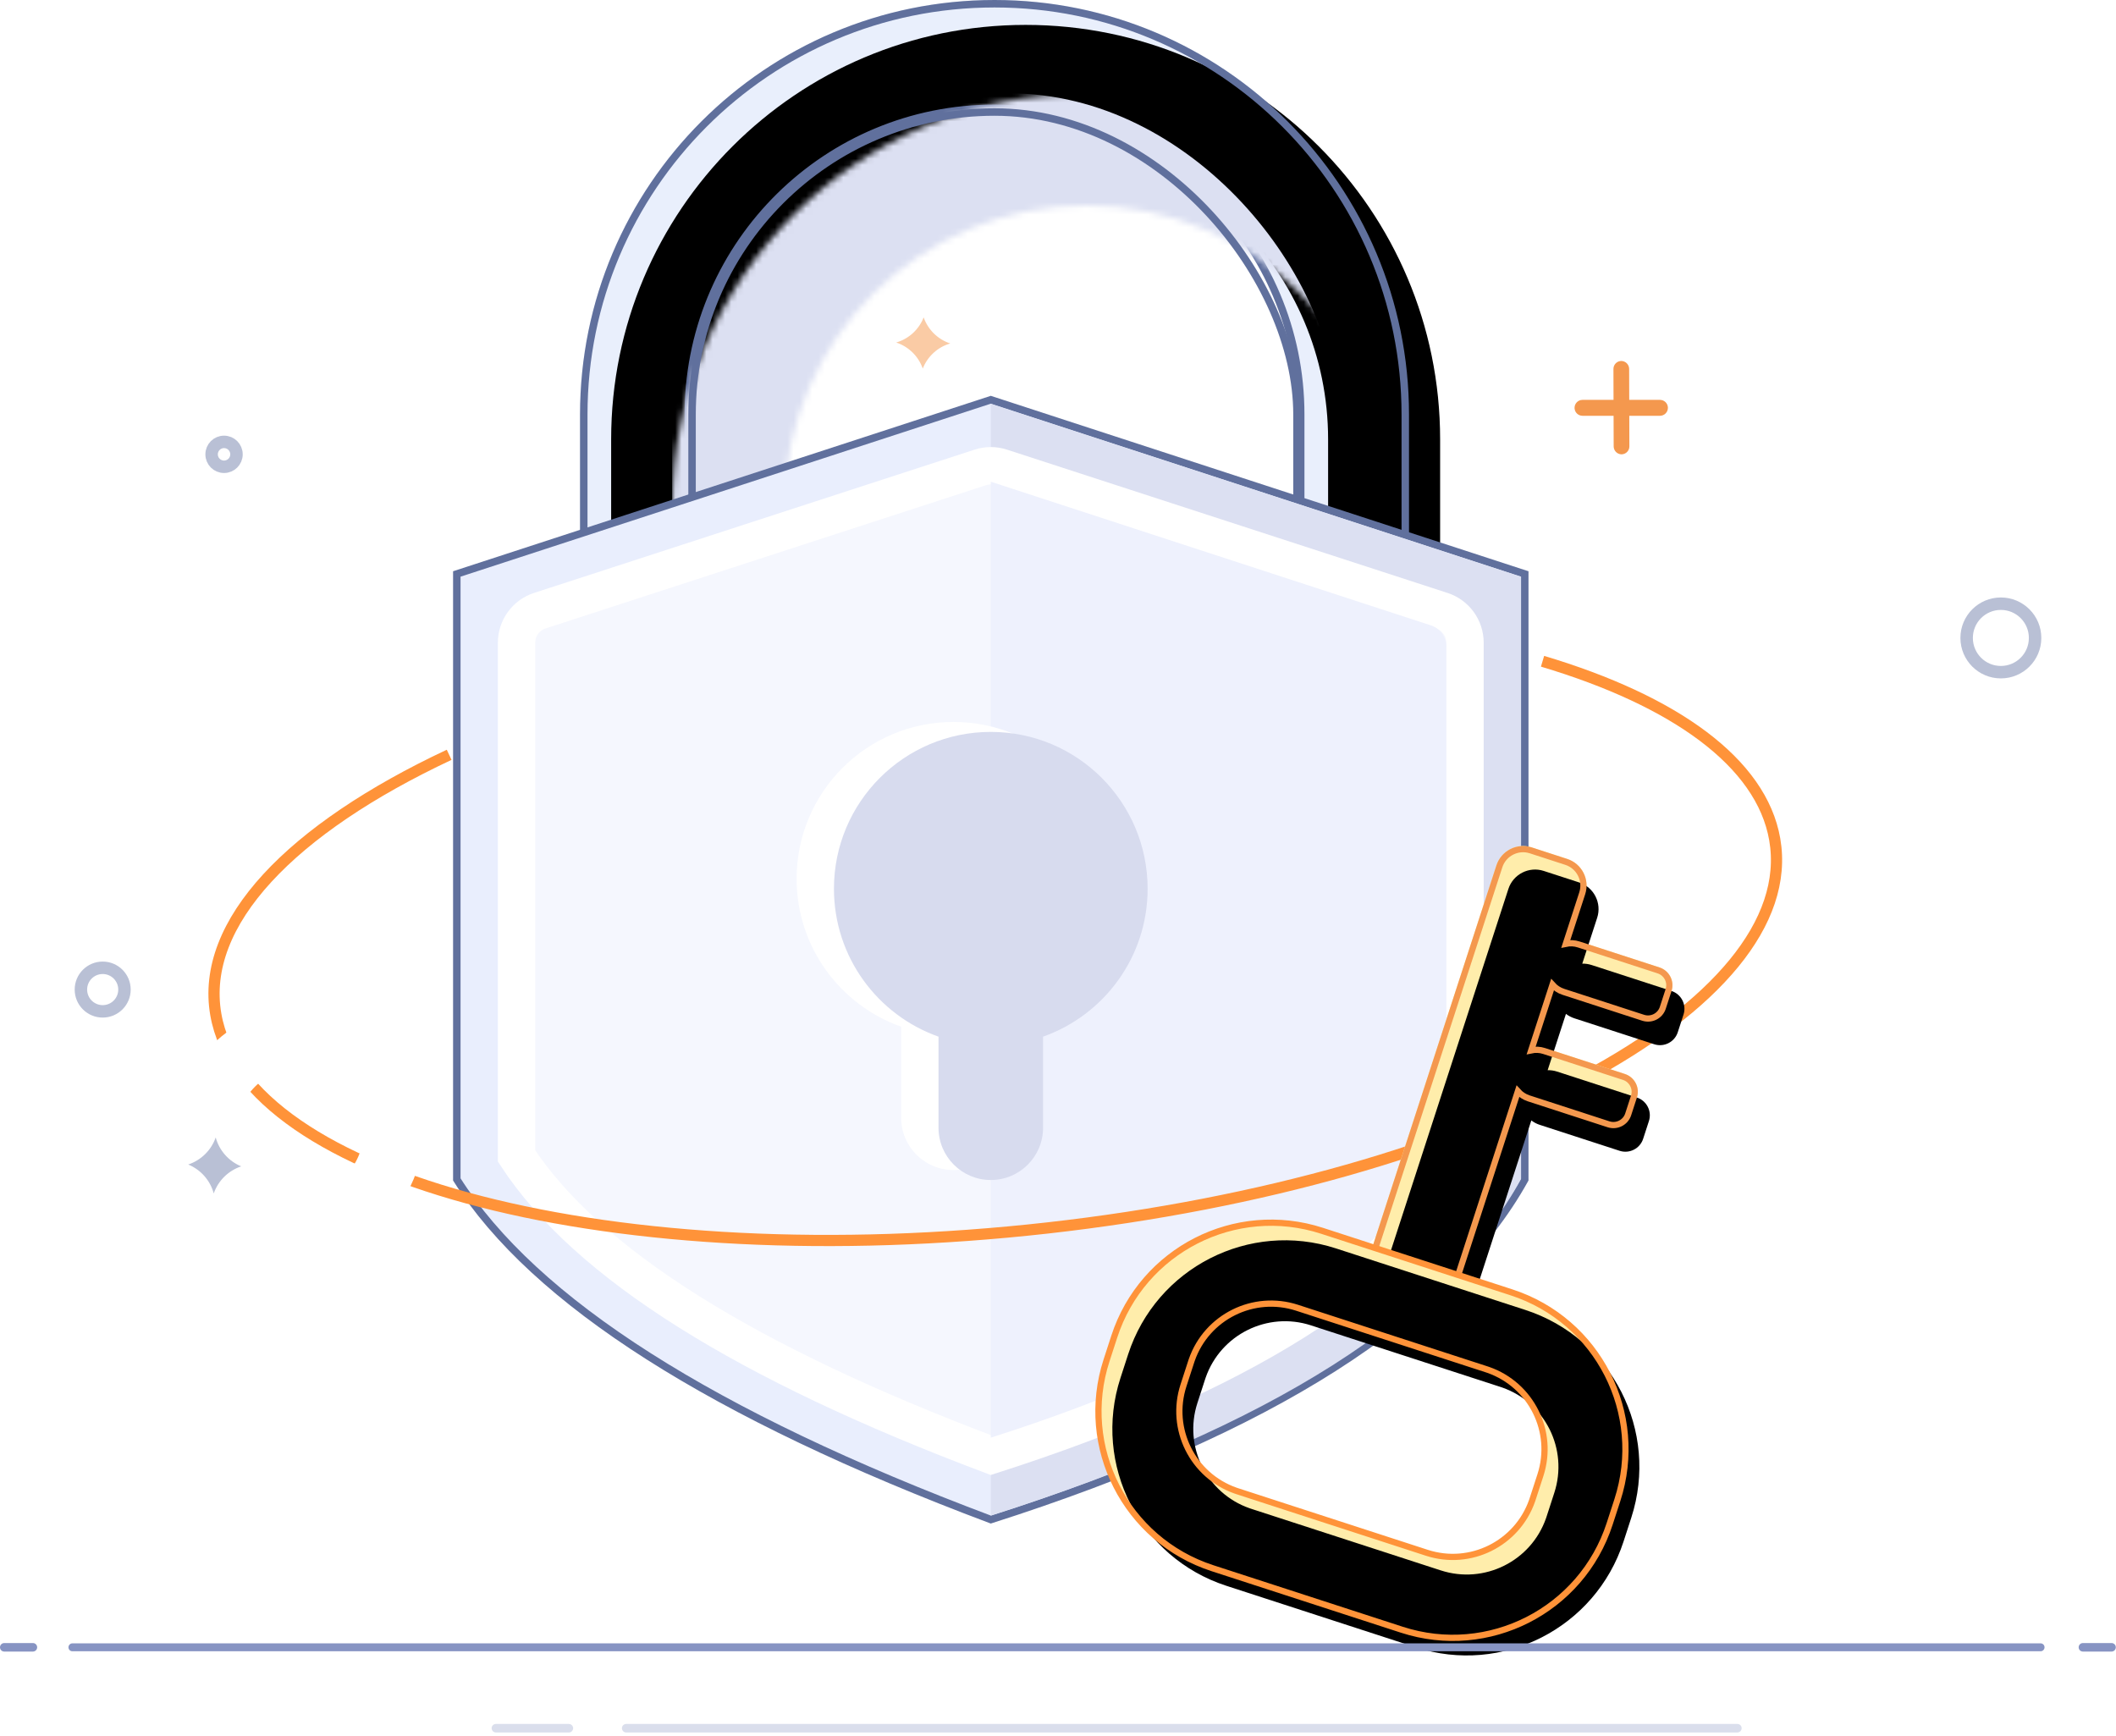 <?xml version="1.0" encoding="UTF-8"?>
<svg width="340px" height="279px" viewBox="0 0 340 279" version="1.1" xmlns="http://www.w3.org/2000/svg" xmlns:xlink="http://www.w3.org/1999/xlink">
    <!-- Generator: Sketch 62 (91390) - https://sketch.com -->
    <title>编组 8</title>
    <desc>Created with Sketch.</desc>
    <defs>
        <path d="M66.6,0 C103.382,0 133.2,29.818 133.2,66.6 L133.2,130.2 C133.2,166.982 103.382,196.8 66.6,196.8 C29.818,196.8 0,166.982 0,130.2 L0,66.6 C0,29.818 29.818,0 66.6,0 Z M66.6,18 C40.027,18 18.436,39.326 18.007,65.796 L18,66.6 L18,130.2 C18,157.041 39.759,178.8 66.6,178.8 C93.173,178.8 114.764,157.474 115.193,131.004 L115.2,130.2 L115.2,66.6 C115.2,39.759 93.441,18 66.6,18 Z" id="path-1"></path>
        <filter x="-1.9%" y="-1.3%" width="103.8%" height="102.5%" filterUnits="objectBoundingBox" id="filter-3">
            <feOffset dx="5" dy="4" in="SourceAlpha" result="shadowOffsetInner1"></feOffset>
            <feComposite in="shadowOffsetInner1" in2="SourceAlpha" operator="arithmetic" k2="-1" k3="1" result="shadowInnerInner1"></feComposite>
            <feColorMatrix values="0 0 0 0 1   0 0 0 0 1   0 0 0 0 1  0 0 0 1 0" type="matrix" in="shadowInnerInner1"></feColorMatrix>
        </filter>
        <path d="M45.5,2.84217094e-14 C47.985,2.84217094e-14 50,2.018 50,4.504 L50,12.257 C50.471,12.09 50.977,12 51.505,12 L64.991,12 C66.653,12 68,13.347 68,14.997 L68,18.003 C68,19.658 66.654,21 64.991,21 L51.505,21 C50.977,21 50.47,20.909 50,20.742 L50,30.257 C50.471,30.09 50.977,30 51.505,30 L64.991,30 C66.653,30 68,31.347 68,32.997 L68,36.003 C68,37.658 66.654,39 64.991,39 L51.505,39 C50.977,39 50.47,38.909 50,38.742 L50,69.496 C50,71.984 47.977,74 45.5,74 L39.5,74 C37.015,74 35,71.982 35,69.496 L35,4.504 C35,2.016 37.023,2.84217094e-14 39.5,2.84217094e-14 L45.5,2.84217094e-14 Z" id="path-4"></path>
        <filter x="-4.5%" y="-2.0%" width="109.1%" height="104.1%" filterUnits="objectBoundingBox" id="filter-5">
            <feOffset dx="3" dy="3" in="SourceAlpha" result="shadowOffsetInner1"></feOffset>
            <feComposite in="shadowOffsetInner1" in2="SourceAlpha" operator="arithmetic" k2="-1" k3="1" result="shadowInnerInner1"></feComposite>
            <feColorMatrix values="0 0 0 0 1   0 0 0 0 1   0 0 0 0 1  0 0 0 1 0" type="matrix" in="shadowInnerInner1"></feColorMatrix>
        </filter>
        <path d="M58.5,69 C73.136,69 85,80.864 85,95.5 L85,99.5 C85,114.136 73.136,126 58.5,126 L26.5,126 C11.864,126 0,114.136 0,99.5 L0,95.5 C0,80.864 11.864,69 26.5,69 L58.5,69 Z M58.5,82 L26.5,82 C19.148,82 13.168,87.877 13.003,95.19 L13,95.5 L13,99.5 C13,106.852 18.877,112.832 26.19,112.997 L26.5,113 L58.5,113 C65.852,113 71.832,107.123 71.997,99.81 L72,99.5 L72,95.5 C72,88.148 66.123,82.168 58.81,82.003 L58.5,82 Z" id="path-6"></path>
        <filter x="-2.4%" y="-3.5%" width="104.7%" height="107.0%" filterUnits="objectBoundingBox" id="filter-7">
            <feOffset dx="3" dy="2" in="SourceAlpha" result="shadowOffsetInner1"></feOffset>
            <feComposite in="shadowOffsetInner1" in2="SourceAlpha" operator="arithmetic" k2="-1" k3="1" result="shadowInnerInner1"></feComposite>
            <feColorMatrix values="0 0 0 0 1   0 0 0 0 1   0 0 0 0 1  0 0 0 1 0" type="matrix" in="shadowInnerInner1"></feColorMatrix>
        </filter>
    </defs>
    <g id="页面-1" stroke="none" stroke-width="1" fill="none" fill-rule="evenodd">
        <g id="云容器监控-未开通、有权开通" transform="translate(-898, -210)">
            <g id="编组-10" transform="translate(898, 210)">
                <g id="编组-8">
                    <g id="编组-7" transform="translate(12, 0)">
                        <g id="编组-5" transform="translate(21, 0)">
                            <g id="编组-4">
                                <g id="编组-3" transform="translate(60.2, 0)">
                                    <g id="矩形">
                                        <mask id="mask-2" fill="white">
                                            <use xlink:href="#path-1"></use>
                                        </mask>
                                        <g id="蒙版">
                                            <use fill="#E9EFFC" fill-rule="evenodd" xlink:href="#path-1"></use>
                                            <use fill="black" fill-opacity="1" filter="url(#filter-3)" xlink:href="#path-1"></use>
                                            <path stroke="#60709D" stroke-width="1.2" d="M132.6,130.2 C132.6,148.425 125.213,164.925 113.269,176.869 C101.325,188.813 84.825,196.2 66.6,196.2 C48.375,196.2 31.875,188.813 19.931,176.869 C7.987,164.925 0.6,148.425 0.6,130.2 L0.6,66.6 C0.6,48.375 7.987,31.875 19.931,19.931 C31.875,7.987 48.375,0.6 66.6,0.6 C84.825,0.6 101.325,7.987 113.269,19.931 C125.213,31.875 132.6,48.375 132.6,66.6 L132.6,130.2 Z M115.793,131.013 L115.8,130.205 L115.8,66.6 C115.8,53.014 110.293,40.714 101.39,31.81 C92.486,22.907 80.186,17.4 66.6,17.4 C53.161,17.4 40.981,22.788 32.101,31.522 C23.206,40.271 17.624,52.377 17.407,65.787 L17.4,66.595 L17.4,130.2 C17.4,143.786 22.907,156.086 31.81,164.99 C40.714,173.893 53.014,179.4 66.6,179.4 C80.039,179.4 92.219,174.012 101.099,165.278 C109.994,156.529 115.576,144.423 115.793,131.013 Z" stroke-linejoin="square"></path>
                                        </g>
                                        <rect fill="#DCE0F2" mask="url(#mask-2)" x="14.8" y="15" width="107" height="139.2" rx="52.8"></rect>
                                    </g>
                                    <rect id="矩形" stroke="#60709D" stroke-width="1.2" x="18" y="18" width="97.2" height="130.8" rx="48.6"></rect>
                                </g>
                                <g id="编组" transform="translate(39.8, 63.6)">
                                    <path d="M172.2,125.924 C159.918,148.048 131.294,166.233 86.414,180.564 C41.676,163.767 13.048,145.571 0.6,125.906 L0.6,28.623 L86.4,0.631 L172.2,28.623 L172.2,125.924 Z" id="矩形" stroke="#60709D" stroke-width="1.2" fill="#E9EEFD"></path>
                                    <path d="M86.4,1.288 L171.6,29.069 L171.6,125.849 C159.632,147.716 131.232,165.737 86.4,179.912 L86.4,1.288 Z" id="矩形" fill="#DCE0F2"></path>
                                    <path d="M162.6,122.238 C151.458,141.698 125.941,157.558 86.473,170.223 C47.085,155.395 21.548,139.478 10.2,122.144 L10.2,39.662 C10.2,38.493 10.576,37.39 11.231,36.489 C11.885,35.588 12.818,34.889 13.93,34.527 L84.73,11.498 C85.815,11.145 86.985,11.145 88.07,11.498 L158.87,34.527 C159.982,34.889 160.915,35.588 161.569,36.489 C162.224,37.39 162.6,38.493 162.6,39.662 L162.6,122.238 Z" id="矩形" stroke="#FFFFFF" stroke-width="6" fill="#F5F7FE"></path>
                                    <path d="M86.4,13.8 L157.117,36.884 C158.598,37.367 159.6,38.748 159.6,40.306 L159.6,120.675 L159.6,120.675 C149.171,139.587 124.771,155.162 86.4,167.4 L86.4,13.8 Z" id="矩形" fill="#EEF1FD"></path>
                                </g>
                                <path d="M38.159,124.357 C13.266,137.125 -0.934,152.731 2.143,167.357 C7.724,193.895 68.069,207.157 136.926,196.978 C205.783,186.799 257.077,157.034 251.496,130.495 C248.916,118.227 234.632,108.795 213.213,103.206" id="路径" stroke="#FF9339" stroke-width="1.8" transform="translate(126.819, 151.806) rotate(2) translate(-126.819, -151.806) "></path>
                                <circle id="Oval备份" stroke="#FFFFFF" stroke-width="9.6" cx="15.2" cy="181.8" r="15"></circle>
                            </g>
                            <g id="编组-2" transform="translate(95, 115.6)">
                                <path d="M25.2,0.4 C39.118,0.4 50.4,11.682 50.4,25.6 C50.4,36.572 43.388,45.906 33.6,49.366 L33.6,64 C33.6,68.639 29.839,72.4 25.2,72.4 C20.561,72.4 16.8,68.639 16.8,64 L16.801,49.366 C7.013,45.907 -2.27373675e-13,36.573 -2.27373675e-13,25.6 C-2.27373675e-13,11.682 11.282,0.4 25.2,0.4 Z" id="路径" fill="#FFFFFF"></path>
                                <path d="M31.2,2 C45.118,2 56.4,13.282 56.4,27.2 C56.4,38.172 49.388,47.506 39.6,50.966 L39.6,65.6 C39.6,70.239 35.839,74 31.2,74 C26.561,74 22.8,70.239 22.8,65.6 L22.801,50.966 C13.013,47.507 6,38.173 6,27.2 C6,13.282 17.282,2 31.2,2 Z" id="路径" fill="#D7DBEE"></path>
                            </g>
                        </g>
                        <path d="M22.501,191.519 C21.746,189.488 20.084,187.9 18,187.259 C20.084,186.618 21.746,185.03 22.501,183 C23.256,185.03 24.918,186.618 27.002,187.259 C24.918,187.9 23.256,189.488 22.501,191.519" id="Fill-28" fill="#B9C0D5" transform="translate(22.501, 187.259) rotate(-268) translate(-22.501, -187.259) "></path>
                        <path d="M136.343,59.22 C135.615,57.261 134.011,55.729 132,55.11 C134.011,54.492 135.615,52.959 136.343,51 C137.072,52.959 138.676,54.492 140.686,55.11 C138.676,55.729 137.072,57.261 136.343,59.22" id="Fill-32" fill="#FACBA5" transform="translate(136.343, 55.11) rotate(181) translate(-136.343, -55.11) "></path>
                        <path d="M248.507,58.001 L248.492,58 C249.197,58 249.77,58.57 249.772,59.279 L249.786,64.249 L254.721,64.25 C255.383,64.25 255.928,64.749 255.993,65.397 L256,65.529 C256,66.235 255.43,66.808 254.721,66.808 L249.794,66.808 L249.809,71.721 C249.811,72.383 249.309,72.928 248.667,72.993 L248.551,72.998 L248.435,72.993 C247.791,72.928 247.288,72.386 247.286,71.721 L247.271,66.808 L242.279,66.808 C241.617,66.808 241.072,66.309 241.007,65.661 L241,65.529 C241,64.823 241.57,64.25 242.279,64.25 L247.263,64.249 L247.249,59.279 C247.247,58.617 247.749,58.072 248.392,58.007 L248.507,58.001 Z" id="Combined-Shape" fill="#F4984E"></path>
                        <path d="M22,73.001 C22,72.448 22.224,71.948 22.586,71.586 C22.948,71.224 23.448,71 24,71 C24.552,71 25.052,71.224 25.414,71.586 C25.776,71.948 26,72.448 26,73.001 C26,73.553 25.776,74.054 25.414,74.416 C25.052,74.778 24.552,75.002 24,75.002 C23.448,75.002 22.948,74.778 22.586,74.416 C22.224,74.054 22,73.553 22,73.001 Z" id="Oval-12-Copy-3备份" stroke="#7684AC" stroke-width="2" opacity="0.51"></path>
                        <path d="M304,102.502 C304,100.982 304.616,99.607 305.611,98.611 C306.606,97.616 307.981,97 309.5,97 C311.019,97 312.394,97.616 313.389,98.611 C314.384,99.607 315,100.982 315,102.502 C315,104.021 314.384,105.397 313.389,106.392 C312.394,107.388 311.019,108.003 309.5,108.003 C307.981,108.003 306.606,107.388 305.611,106.392 C304.616,105.397 304,104.021 304,102.502 Z" id="Oval-12-Copy-6备份" stroke="#7684AC" stroke-width="2" opacity="0.51"></path>
                        <path d="M1,159.002 C1,158.035 1.392,157.16 2.025,156.527 C2.659,155.893 3.534,155.502 4.5,155.502 C5.466,155.502 6.341,155.893 6.975,156.527 C7.608,157.16 8,158.035 8,159.002 C8,159.968 7.608,160.843 6.975,161.477 C6.341,162.11 5.466,162.502 4.5,162.502 C3.534,162.502 2.659,162.11 2.025,161.477 C1.392,160.843 1,159.968 1,159.002 Z" id="Oval-12-Copy-6备份-2" stroke="#7684AC" stroke-width="2" opacity="0.51"></path>
                        <g id="编组-6" transform="translate(217.5, 197) rotate(-342) translate(-217.5, -197) translate(175, 134)">
                            <g id="Combined-Shape" transform="translate(51.5, 37) rotate(-360) translate(-51.5, -37) ">
                                <use fill="#FFEDAB" fill-rule="evenodd" xlink:href="#path-4"></use>
                                <use fill="black" fill-opacity="1" filter="url(#filter-5)" xlink:href="#path-4"></use>
                                <path stroke="#F4984E" stroke-width="1" d="M64.991,38.5 L51.505,38.5 C50.774,38.5 50.089,38.304 49.5,37.962 L49.5,69.496 C49.5,70.601 49.051,71.601 48.327,72.325 C47.602,73.051 46.602,73.5 45.5,73.5 L39.5,73.5 C38.396,73.5 37.396,73.052 36.672,72.327 C35.948,71.603 35.5,70.601 35.5,69.496 L35.5,4.504 C35.5,3.399 35.949,2.399 36.673,1.675 C37.398,0.949 38.398,0.5 39.5,0.5 L45.5,0.5 C46.604,0.5 47.604,0.948 48.328,1.673 C49.052,2.397 49.5,3.399 49.5,4.504 L49.5,13.036 C50.09,12.695 50.774,12.5 51.505,12.5 L64.991,12.5 C65.684,12.5 66.31,12.781 66.764,13.233 C67.219,13.685 67.5,14.309 67.5,14.997 L67.5,18.003 C67.5,18.693 67.22,19.317 66.766,19.768 C66.312,20.221 65.685,20.5 64.991,20.5 L51.505,20.5 C50.774,20.5 50.089,20.304 49.5,19.962 L49.5,31.036 C50.09,30.695 50.774,30.5 51.505,30.5 L64.991,30.5 C65.684,30.5 66.31,30.781 66.764,31.233 C67.219,31.685 67.5,32.309 67.5,32.997 L67.5,36.003 C67.5,36.693 67.22,37.317 66.766,37.768 C66.312,38.221 65.685,38.5 64.991,38.5 Z" stroke-linejoin="square"></path>
                            </g>
                            <g id="矩形" fill-rule="nonzero">
                                <use fill="#FFEDAB" xlink:href="#path-6"></use>
                                <use fill="black" fill-opacity="1" filter="url(#filter-7)" xlink:href="#path-6"></use>
                                <use stroke="#FF9339" stroke-width="1" xlink:href="#path-6"></use>
                            </g>
                        </g>
                    </g>
                    <g id="Group-7备份" transform="translate(0, 264)" fill="#8794C3">
                        <path d="M99.932,13.685 C99.932,13.307 100.249,13 100.62,13 L279.16,13 C279.54,13 279.848,13.304 279.848,13.685 L279.848,13.685 C279.848,14.064 279.531,14.371 279.16,14.371 L100.62,14.371 C100.24,14.371 99.932,14.067 99.932,13.685 L99.932,13.685 Z" id="Rectangle-Copy-2" opacity="0.31"></path>
                        <path d="M79,13.685 C79,13.307 79.298,13 79.685,13 L91.405,13 C91.783,13 92.09,13.304 92.09,13.685 L92.09,13.685 C92.09,14.064 91.792,14.371 91.405,14.371 L79.685,14.371 C79.307,14.371 79,14.067 79,13.685 L79,13.685 Z" id="Rectangle-Copy-3" opacity="0.31"></path>
                        <path d="M11,0.685 C11,0.334 11.291,0.049 11.627,0.049 L327.891,0.049 C328.237,0.049 328.517,0.332 328.517,0.685 L328.517,0.685 C328.517,1.037 328.227,1.322 327.891,1.322 L11.627,1.322 C11.281,1.322 11,1.039 11,0.685 L11,0.685 Z" id="Rectangle"></path>
                        <path d="M334,0.685 C334,0.307 334.304,0 334.685,0 L339.285,0 C339.663,0 339.97,0.304 339.97,0.685 L339.97,0.685 C339.97,1.064 339.665,1.371 339.285,1.371 L334.685,1.371 C334.307,1.371 334,1.067 334,0.685 L334,0.685 Z" id="Rectangle-Copy"></path>
                        <path d="M0,0.685 C0,0.307 0.304,0 0.685,0 L5.285,0 C5.663,0 5.97,0.304 5.97,0.685 L5.97,0.685 C5.97,1.064 5.665,1.371 5.285,1.371 L0.685,1.371 C0.307,1.371 0,1.067 0,0.685 L0,0.685 Z" id="Rectangle-Copy"></path>
                    </g>
                </g>
            </g>
        </g>
    </g>
</svg>